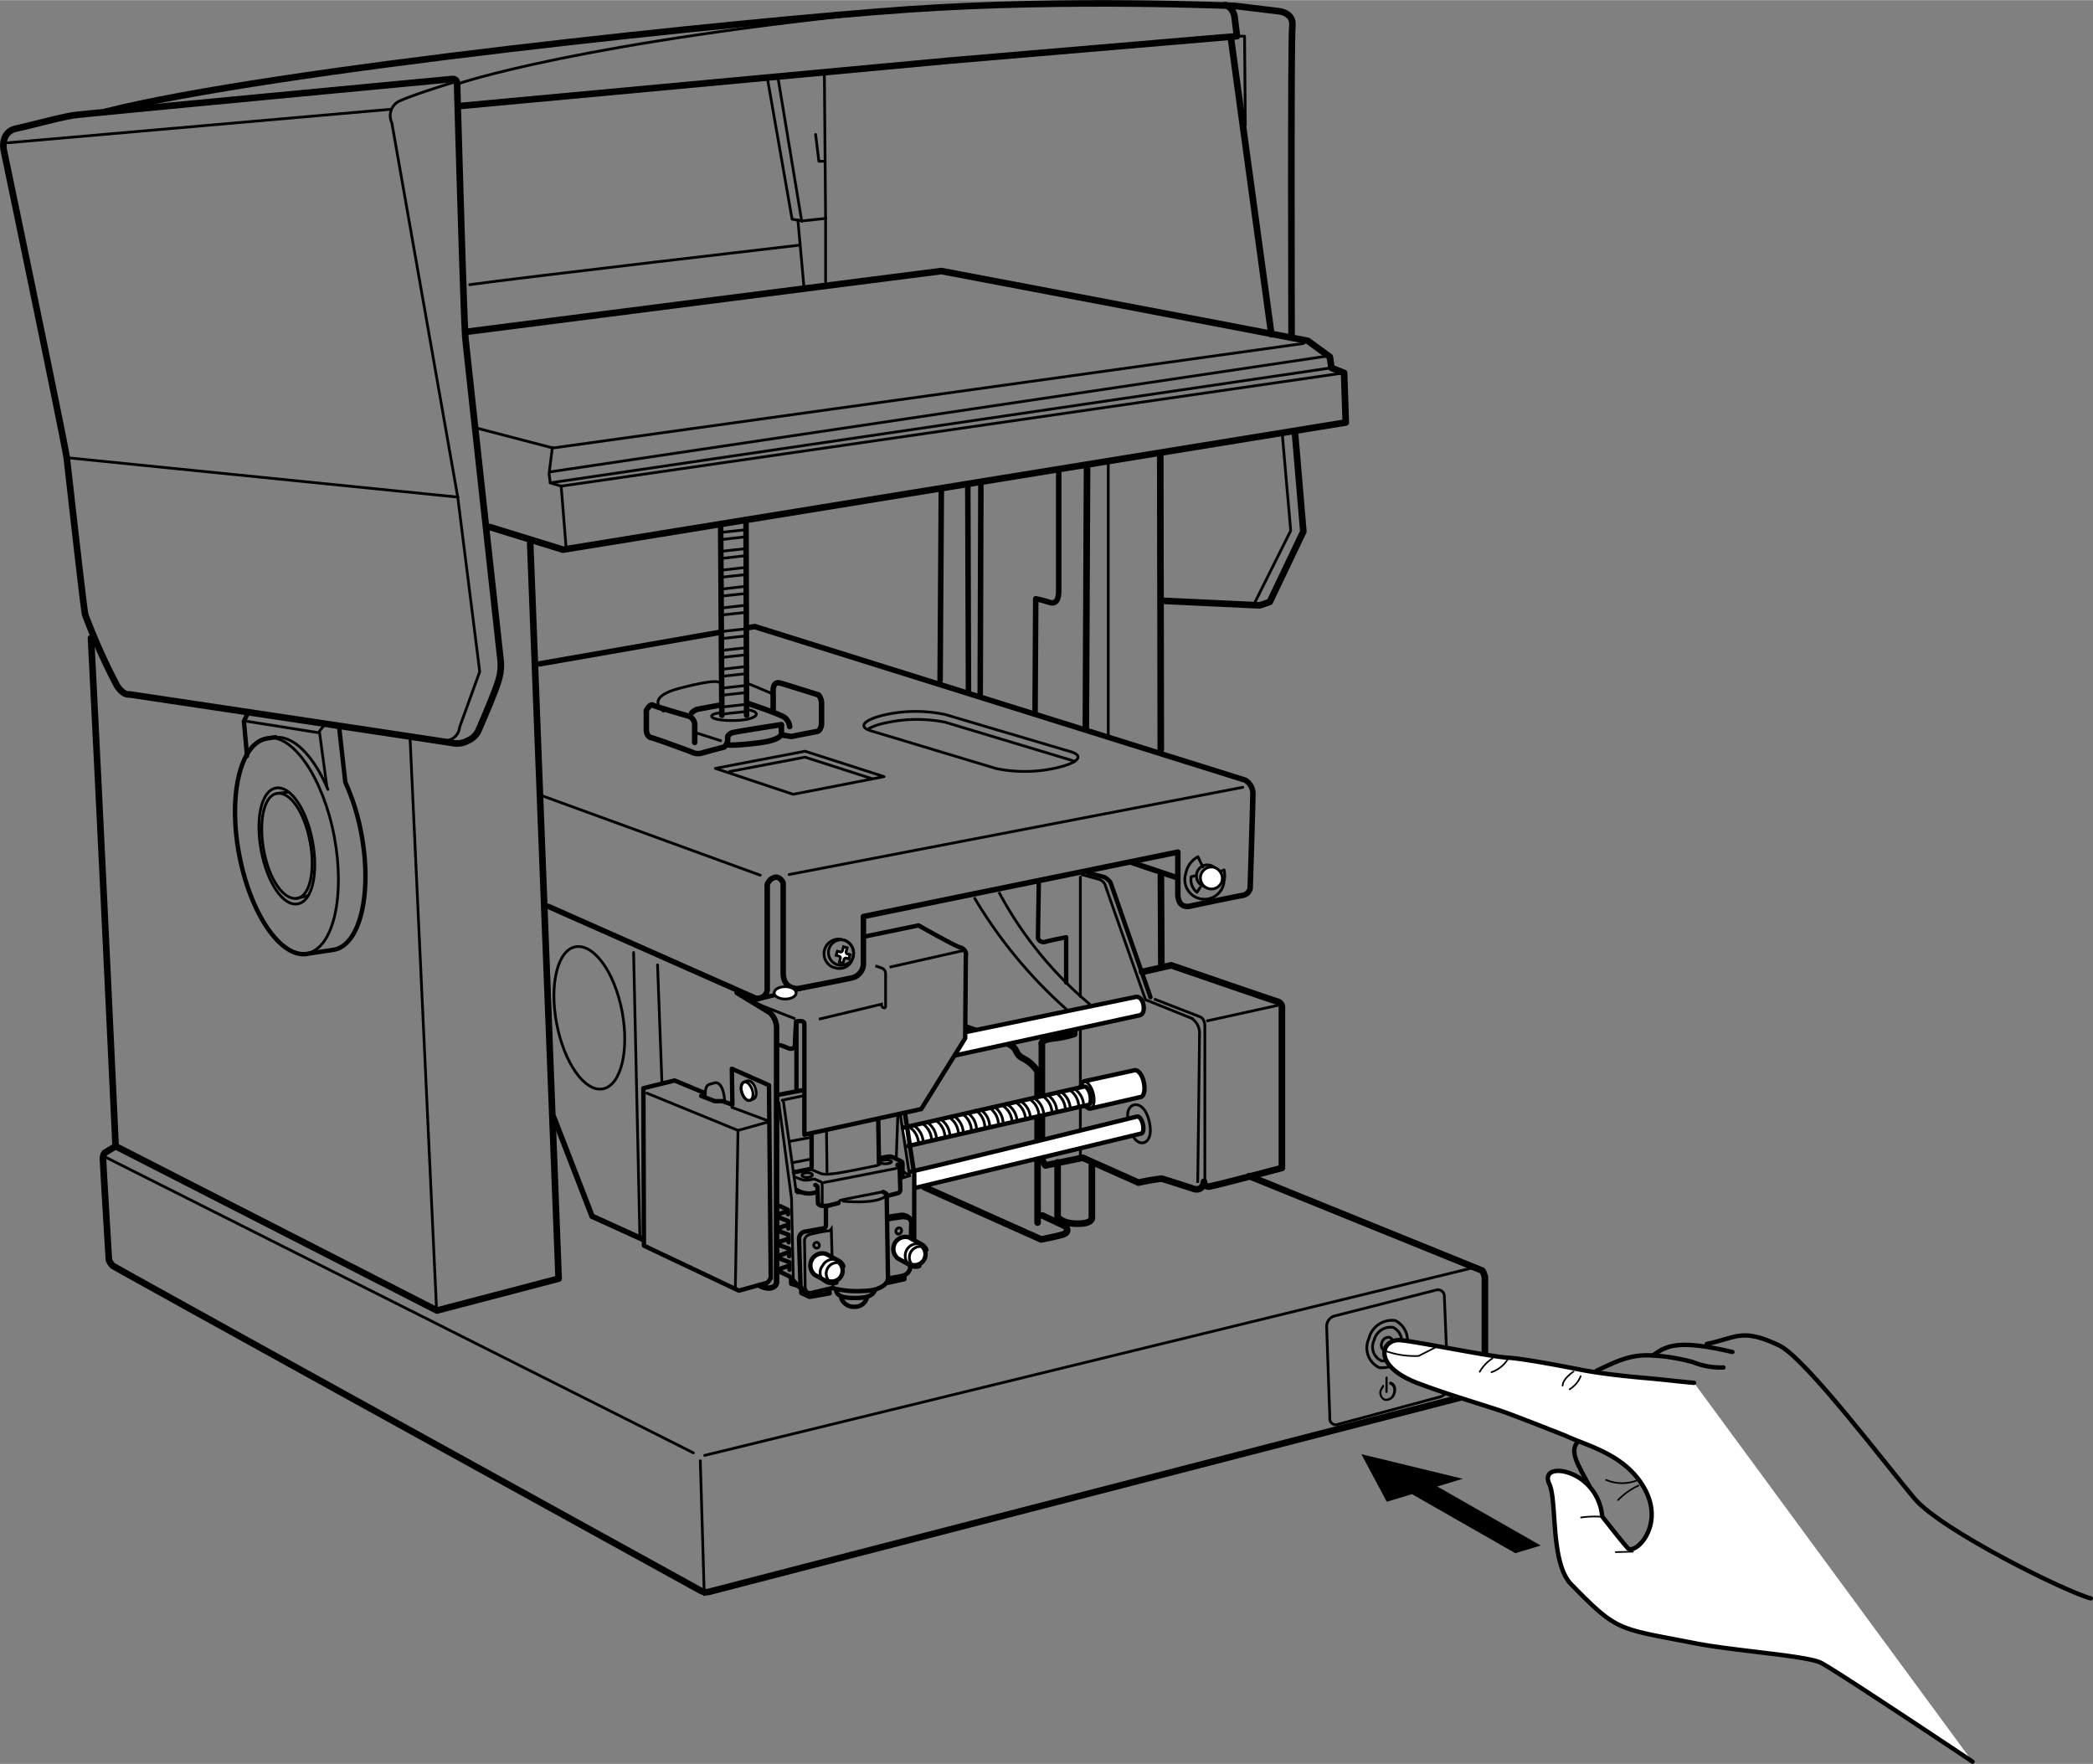 <svg xmlns="http://www.w3.org/2000/svg" width="67.18mm" height="56.62mm" viewBox="0 0 190.44 160.48"><rect x="0" y="0" width="190.44" height="160.48" fill="#808080" stroke="none"/><defs><style>.cls-1,.cls-10,.cls-11,.cls-12,.cls-2,.cls-4,.cls-5,.cls-6{fill:none;}.cls-1,.cls-10,.cls-11,.cls-12,.cls-2,.cls-3,.cls-4,.cls-5,.cls-6,.cls-7,.cls-8,.cls-9{stroke:#000;}.cls-1,.cls-10,.cls-12,.cls-2,.cls-3,.cls-4,.cls-5,.cls-6,.cls-8,.cls-9{stroke-linecap:round;}.cls-1,.cls-12,.cls-2,.cls-3,.cls-4,.cls-5,.cls-9{stroke-linejoin:round;}.cls-1{stroke-width:0.6px;}.cls-11,.cls-2,.cls-6,.cls-7,.cls-8,.cls-9{stroke-width:0.25px;}.cls-3,.cls-7,.cls-8,.cls-9{fill:#fff;}.cls-3,.cls-5{stroke-width:0.4px;}.cls-10,.cls-4{stroke-width:0.5px;}.cls-12{stroke-width:0.15px;}</style></defs><g id="レイヤー_2" data-name="レイヤー 2"><path class="cls-1" d="M94.41,111.23V97.48a3.33,3.33,0,0,0-1.29-1.18c-.86-.43-.43-.86-1.29-1.29S88,93.51,88,93.51"/><line class="cls-2" x1="98.3" y1="93.48" x2="98.3" y2="105.33"/><line class="cls-2" x1="98.3" y1="79.79" x2="98.3" y2="90.66"/><path class="cls-1" d="M103.92,88.42l2.65-.6s9.22,3.18,9.67,3.3a.54.54,0,0,1,.4.56l0,14.58s-6.2,1.65-6.64,1.69-.45-.44-.45-.44c-.08.6-.48.84-1.08.6,0,0-2.58-.84-2.78-.88a20.59,20.59,0,0,0-2.1.36l-5.07-2.26-3.4.7a1.62,1.62,0,0,1-.32-1v-10s-.24-.4,1-.56a9.6,9.6,0,0,0,1.94-.4v-.24"/><path class="cls-3" d="M83.28,108.07c4.22-1,20.49-4.92,20.54-4.94.2,0,.27-.43.17-.86s-.34-.74-.53-.69-16.49,4.08-20.52,5"/><path class="cls-3" d="M103.22,97.37l-4.57,1c-.3.07-.42.68-.26,1.37s.53,1.18.84,1.11l4.57-1.05c.31-.07.42-.69.27-1.37S103.53,97.29,103.22,97.37Z"/><path class="cls-2" d="M99.49,99.53c.16.69,0,1.3-.26,1.37s-.68-.43-.84-1.11,0-1.3.26-1.37S99.34,98.85,99.49,99.53Z"/><path class="cls-3" d="M82.63,104.26c2.05-.48,16.36-3.73,16.4-3.74.2,0,.29-.46.18-.92s-.36-.8-.57-.75c0,0-14.39,3.26-16.49,3.75"/><path class="cls-2" d="M94.87,99.71a1.91,1.91,0,0,1,.85,1.55"/><path class="cls-2" d="M95.31,99.61a1.87,1.87,0,0,1,.85,1.55"/><path class="cls-2" d="M96.09,99.43a1.91,1.91,0,0,1,.85,1.55"/><path class="cls-2" d="M96.53,99.33a1.9,1.9,0,0,1,.85,1.55"/><path class="cls-2" d="M97.31,99.15a1.9,1.9,0,0,1,.85,1.55"/><path class="cls-2" d="M97.75,99.05a1.9,1.9,0,0,1,.85,1.55"/><path class="cls-2" d="M91.25,100.6a1.88,1.88,0,0,1,.84,1.55"/><path class="cls-2" d="M91.69,100.5a1.89,1.89,0,0,1,.85,1.54"/><path class="cls-2" d="M92.47,100.32a1.88,1.88,0,0,1,.84,1.54"/><path class="cls-2" d="M92.91,100.21a1.86,1.86,0,0,1,.84,1.55"/><path class="cls-2" d="M93.69,100a1.86,1.86,0,0,1,.84,1.54"/><path class="cls-2" d="M94.13,99.93a1.86,1.86,0,0,1,.84,1.55"/><path class="cls-2" d="M87.54,101.32a1.91,1.91,0,0,1,.85,1.55"/><path class="cls-2" d="M88,101.22a1.87,1.87,0,0,1,.85,1.55"/><path class="cls-2" d="M88.76,101a1.91,1.91,0,0,1,.85,1.55"/><path class="cls-2" d="M89.21,100.94a1.91,1.91,0,0,1,.84,1.55"/><path class="cls-2" d="M90,100.76a1.9,1.9,0,0,1,.85,1.55"/><path class="cls-2" d="M90.42,100.66a1.87,1.87,0,0,1,.85,1.55"/><path class="cls-2" d="M83.92,102.21a1.92,1.92,0,0,1,.85,1.55"/><path class="cls-2" d="M84.36,102.11a1.9,1.9,0,0,1,.85,1.55"/><path class="cls-2" d="M85.14,101.93a1.85,1.85,0,0,1,.84,1.54"/><path class="cls-2" d="M85.58,101.83a1.88,1.88,0,0,1,.85,1.54"/><path class="cls-2" d="M86.36,101.65a1.88,1.88,0,0,1,.85,1.54"/><path class="cls-2" d="M86.8,101.54a1.91,1.91,0,0,1,.85,1.55"/><path class="cls-2" d="M82.74,102.53a1.89,1.89,0,0,1,.84,1.55"/><path class="cls-2" d="M83.18,102.43A1.88,1.88,0,0,1,84,104"/><line class="cls-2" x1="100.84" y1="66.95" x2="100.84" y2="42.2"/><path class="cls-4" d="M96.33,42.9V53.79c0,.59-.16,1.24-.86,1s-1.23-.32-1.23-.32L94.18,64.8"/><line class="cls-4" x1="89.25" y1="43.91" x2="89.19" y2="63.13"/><line class="cls-4" x1="88.12" y1="62.92" x2="88.06" y2="44.24"/><line class="cls-4" x1="85.65" y1="44.56" x2="85.54" y2="61.9"/><line class="cls-1" x1="105.63" y1="79.66" x2="105.67" y2="87.77"/><path class="cls-1" d="M8.28,58.05c1,19.52,2.24,46.23,2.24,46.23l-1,.61a.92.92,0,0,0-.14.65c0,.47.53,9.08.53,9.08a1.52,1.52,0,0,0,.33.52c.22.2,53.46,29.55,53.46,29.55a1.1,1.1,0,0,0,.8.14c.42-.12,70.26-18.17,70.26-18.17a.86.86,0,0,0,.35-.75c0-.53,0-9.68,0-9.68a1.9,1.9,0,0,0-.23-.63L113.67,107"/><path class="cls-1" d="M42.51,30.17l43.14-5.52S111.36,29.52,119,31L121,32.46l.15,1,1.15.46.15,4.51L51.22,50l-6.65-2.06"/><polyline class="cls-2" points="50.26 40.7 49.96 43.1 50.07 43.92 51.06 44.22 51.52 49.95"/><polyline class="cls-2" points="43.42 38.95 50.31 40.75 118.6 31.24"/><path class="cls-2" d="M28.43,76.51c.55,2.91,0,5.47-1.33,5.72s-2.78-1.92-3.33-4.83,0-5.47,1.33-5.71S27.88,73.61,28.43,76.51Z"/><path class="cls-2" d="M30.42,76.13c1,5.4-.08,10.14-2.47,10.6s-5.15-3.55-6.18-9,.08-10.14,2.47-10.59S29.4,70.74,30.42,76.13Z"/><path class="cls-2" d="M24.93,67.11c1.7-.32,3.6,1.62,4.91,4.71"/><path class="cls-5" d="M25.06,67.06l-.82.13c-2.39.45-3.5,5.19-2.47,10.59s3.8,9.4,6.18,9c.4-.08,2-.3,2.45-.38,2.39-.46,3.49-5.2,2.47-10.6a20.23,20.23,0,0,0-1.45-4.64L30.84,66"/><path class="cls-2" d="M28.21,76.56c.5,2.64,0,5-1.2,5.17S24.48,80,24,77.36s0-5,1.21-5.18S27.71,73.92,28.21,76.56Z"/><line class="cls-2" x1="25.19" y1="72.18" x2="26.18" y2="72.07"/><line class="cls-2" x1="27.01" y1="81.73" x2="27.99" y2="81.49"/><line class="cls-2" x1="9.45" y1="105.2" x2="63.09" y2="132.18"/><polyline class="cls-1" points="10.52 104.28 39.76 119.23 50.83 116.33 48.24 49.34"/><path class="cls-2" d="M131.75,126.12a1,1,0,0,1-.66.95l-9.33,2.51A.55.55,0,0,1,121,129l-.29-8.33a1,1,0,0,1,.66-.93l9.33-2.38a.58.58,0,0,1,.72.58Z"/><path class="cls-2" d="M127.88,122.77a2.17,2.17,0,0,1-2.4,1.65,2,2,0,0,1-.93-2.63,2.17,2.17,0,0,1,2.4-1.65A2,2,0,0,1,127.88,122.77Z"/><path class="cls-2" d="M127.4,122.63a1.54,1.54,0,0,1-1.71,1.17,1.39,1.39,0,0,1-.66-1.87,1.55,1.55,0,0,1,1.71-1.17A1.39,1.39,0,0,1,127.4,122.63Z"/><path class="cls-2" d="M126.69,122.42a.61.61,0,0,1-.68.47.55.55,0,0,1-.27-.75.62.62,0,0,1,.69-.47A.55.55,0,0,1,126.69,122.42Z"/><path d="M126.4,125.84a.1.1,0,0,0,.06.13.4.4,0,0,1,.27.25.83.83,0,0,1,0,.54.64.64,0,0,1-.71.49.58.58,0,0,1-.27-.78l.17-.29c0-.05,0-.14,0-.17a.07.07,0,0,0-.12,0l-.22.37a.79.79,0,0,0,.39,1.06.87.87,0,0,0,1-.66,1,1,0,0,0,0-.7.6.6,0,0,0-.37-.36A.13.13,0,0,0,126.4,125.84Z"/><path d="M126.06,125.37l0,1.27a.09.09,0,0,0,.1.09.13.13,0,0,0,.1-.13l0-1.27a.1.1,0,0,0-.11-.09A.13.13,0,0,0,126.06,125.37Z"/><line class="cls-2" x1="64.08" y1="145.08" x2="63.72" y2="132.9"/><line class="cls-2" x1="51.06" y1="44.22" x2="122.33" y2="33.91"/><line class="cls-2" x1="121.18" y1="33.45" x2="50.07" y2="43.92"/><line class="cls-2" x1="120.8" y1="32.38" x2="50.07" y2="42.92"/><path class="cls-1" d="M41.59,7.64s.61,21.61.76,23.14,3.21,29.41,3.21,29.41a4.5,4.5,0,0,1-.15,1.52c-.23,1-1.91,4.82-1.91,4.82a1.84,1.84,0,0,1-.92.84,2,2,0,0,1-1.37.23c-.38-.08-29.41-4.43-29.41-4.43s-.53.15-1.14-.77a55,55,0,0,1-2.91-6.49C7.6,55.3,6.22,42.85,6.07,41.63s-5.73-28-5.73-28S0,12,1.49,11.68s4.12-1.06,5.35-1.22S41.13,7.18,41.13,7.18,41.59,7.1,41.59,7.64Z"/><polyline class="cls-2" points="29.75 71.63 29.06 66.53 29.46 66.01"/><polyline class="cls-5" points="22.59 64.81 22.19 65.61 22.48 68.76"/><line class="cls-2" x1="22.42" y1="65.61" x2="28.89" y2="66.64"/><line class="cls-2" x1="37.31" y1="67.14" x2="39.72" y2="119.12"/><line class="cls-2" x1="64.12" y1="132.41" x2="134.01" y2="115.34"/><polyline class="cls-1" points="117.82 39.26 118.59 48.35 115.53 54.76 114.61 55.07 105.73 54.65"/><polyline class="cls-2" points="114.16 54.84 117.44 48.27 116.68 39.56"/><path class="cls-1" d="M117.52,30.47s-.08-26.81.07-28.1S116.29,1,116.29,1L112.4.53S97.12-.16,82.69.84s-58.13,5.5-73.1,9.32"/><line class="cls-1" x1="112.02" y1="3.59" x2="115.68" y2="30.4"/><polyline class="cls-2" points="112.09 3.28 113.24 3.28 113.31 11.38"/><path class="cls-1" d="M42,9.62,86.43,5.5l26.12-2.22-.23-1.83s-.15-.84-.84-1"/><path class="cls-2" d="M41.59,7.64s11-3.86,41.1-6.8"/><polyline class="cls-2" points="69.85 7.25 72.07 19.93 72.98 20.09 75.12 19.86 75.01 6.83"/><line class="cls-2" x1="72.6" y1="20.01" x2="73.14" y2="25.97"/><path class="cls-2" d="M72.68,22.3s-25.82,3-29.94,3.59"/><path class="cls-2" d="M40.29,67.37a1.35,1.35,0,0,0,1.53-1.22l1.83-5.05-2-15.88-6-34.07a1.48,1.48,0,0,1,.76-2c1.38-.61,4.89-1.68,4.89-1.68"/><line class="cls-2" x1="41.67" y1="45.22" x2="6.07" y2="41.63"/><line class="cls-2" x1="35.56" y1="9.93" x2="0.72" y2="12.98"/><line class="cls-2" x1="70.77" y1="6.95" x2="72.95" y2="20.13"/><line class="cls-2" x1="75.12" y1="19.86" x2="75.12" y2="25.62"/><polyline class="cls-2" points="74.21 12.22 74.51 14.66 74.89 14.66"/><line class="cls-1" x1="105.62" y1="68.18" x2="105.57" y2="41.34"/><line class="cls-1" x1="98.91" y1="42.3" x2="98.8" y2="66.3"/><line class="cls-4" x1="65.68" y1="65.07" x2="65.57" y2="47.62"/><line class="cls-4" x1="67.88" y1="47.24" x2="67.93" y2="65.07"/><path class="cls-6" d="M77.61,87.11a1.16,1.16,0,1,1-.76-1.57A1.26,1.26,0,0,1,77.61,87.11Z"/><path class="cls-6" d="M76.85,85.54l-.35-.09A1.33,1.33,0,0,0,75.81,88l.35.09a1.25,1.25,0,0,0,1.45-1A1.26,1.26,0,0,0,76.85,85.54Z"/><path class="cls-7" d="M77.34,86.85l-.25-.07a.18.18,0,0,1-.1-.22l.09-.34-.33-.09-.09.34a.18.18,0,0,1-.2.14l-.27-.07-.11.37.28.08a.17.17,0,0,1,.1.22l-.08.32.33.09.08-.32a.18.18,0,0,1,.2-.14l.25.07Z"/><path class="cls-8" d="M68.27,100.1l.28-.12c.25-.09.33-.52.17-1s-.5-.73-.75-.64l-.29.11c-.25.1-.32.53-.16,1S68,100.19,68.27,100.1Z"/><path class="cls-6" d="M67.52,99.46c-.16-.44-.09-.87.16-1s.59.2.75.64.09.87-.16,1S67.68,99.91,67.52,99.46Z"/><path class="cls-2" d="M110.81,80a1,1,0,1,1-.73-1.29A1,1,0,0,1,110.81,80Z"/><path class="cls-2" d="M110.79,79.41l.59-.27a2.39,2.39,0,0,1,0,1,1.79,1.79,0,1,1-3.48-.7,2.15,2.15,0,0,1,1.1-1.5l.44.92"/><path class="cls-9" d="M111.18,80.18a1,1,0,1,1-.73-1.28A1.05,1.05,0,0,1,111.18,80.18Z"/><path class="cls-2" d="M108.83,79.64l-.45.13a1.5,1.5,0,0,0,.53,1.41l.29-.44"/><path class="cls-2" d="M65.52,64.85c-1.24.11-1.08.7,1.12.7s2.9-.75,1.35-1"/><path class="cls-4" d="M63.21,67.54V66a.84.84,0,0,0-.54-.85s-3-.86-3.27-1-.59.48-.59.48v1.77s0,.6.43.7,3.65,1.29,3.65,1.29a1.25,1.25,0,0,0,1,.11c.54-.16,2-.54,2-.54a.92.92,0,0,0,.32-.59V67a.77.77,0,0,1,.38-.33c.27-.1,4.51-.75,4.51-.75"/><path class="cls-4" d="M68.09,64s3,1,3.33,1.29a1.23,1.23,0,0,1,.43.81"/><path class="cls-4" d="M70.35,64.69V63s-.11-1.07.64-.86,3.49,1.08,3.49,1.08a1.17,1.17,0,0,1,.27.8c0,.54,0,1.88,0,1.88s-.06.59-.43.65S72,67,72,67l-.69-.11"/><path class="cls-4" d="M71.1,66v.59s.38.7-2.15,1-2.74.16-2.74.16"/><path class="cls-4" d="M62.94,64.85a1.39,1.39,0,0,1,.48-.32l2-.37"/><line class="cls-2" x1="63.37" y1="66.68" x2="65.57" y2="67.38"/><path class="cls-2" d="M60.36,64.69s-1.82-1.23,1.51-2.09,3.49-.54,3.49-.54"/><line class="cls-2" x1="68.04" y1="62.17" x2="70.35" y2="63.14"/><polygon class="cls-2" points="65.09 69.9 72.17 72.26 80.44 70.65 73.25 68.34 65.09 69.9"/><polyline class="cls-2" points="79.35 70.84 73.25 68.88 66.38 70.19"/><path class="cls-2" d="M96.19,69.84a12.94,12.94,0,0,1-5.53.08L79.2,66.47c-1.16-.37-.58-1,1.3-1.44h0A12.94,12.94,0,0,1,86,65L97.48,68.4c1.17.38.59,1-1.29,1.44Z"/><path class="cls-2" d="M79.1,66.25a5.94,5.94,0,0,1,1.4-.47h0A13.1,13.1,0,0,1,86,65.7l11.45,3.45a1.31,1.31,0,0,1,.31.13"/><line class="cls-4" x1="65.46" y1="57.53" x2="49.1" y2="60.39"/><path class="cls-4" d="M49.9,82.46s17.44,7.73,18.57,8.22a.88.88,0,0,0,1.34-.59l0-9.61a1,1,0,0,1,.64-.65c.54-.16.81.49.81.49v8.16c0,1.61,1.39,1.45,1.39,1.45s4-.76,5-1a1.35,1.35,0,0,0,.91-1.35V83.38l28.61-5.86v3.76c0,.81.33,1.24,1,1.18,0,0,4.3-.91,4.89-1a.85.85,0,0,0,.69-.64S114,73,114,72.15a1.42,1.42,0,0,0-.7-1.18L68.68,57l-.64.1"/><line class="cls-2" x1="49.1" y1="72.31" x2="69.17" y2="79.62"/><line class="cls-2" x1="71.8" y1="79.56" x2="113.08" y2="71.62"/><path class="cls-4" d="M67.07,90.3l3,1.83a2,2,0,0,1,.59,1.55c0,1.08,0,23,0,23-.1.59-.91.64-1.55.26"/><polyline class="cls-5" points="69.76 116.72 67.23 117.42 58.59 113.33 58.54 99 61.38 98.3 63.96 99.37"/><polyline class="cls-5" points="63.8 99.7 65.03 100.18 65.73 100.18 66.64 100.5 66.59 97.23 69.97 98.73 70.13 116.29 69.87 116.66"/><polyline class="cls-10" points="58.46 112.74 53.87 110.65 50.38 101.63"/><polyline class="cls-2" points="58.86 99.45 67.15 102.84 70.05 102.03 66.59 100.74"/><line class="cls-2" x1="67.15" y1="102.84" x2="66.91" y2="117.09"/><line class="cls-2" x1="60.23" y1="98.57" x2="59.83" y2="87.78"/><line class="cls-2" x1="57.65" y1="86.65" x2="58.22" y2="112.42"/><path class="cls-3" d="M87.91,93.89l15.51-3.21s.54,0,.64.86-.48.85-.48.85L87,96"/><path class="cls-5" d="M99,79.4l1.53.41s.45.28.53.52l3.62,10.39"/><path class="cls-11" d="M98.38,79.55,100,80a.86.86,0,0,1,.56.52c.13.4,3.67,10.43,3.67,10.43l4.19,1.69a1.6,1.6,0,0,1,.72,1.49c0,1.13-.16,13.49-.16,13.49"/><line class="cls-4" x1="102.91" y1="78.44" x2="107.1" y2="79.85"/><line class="cls-11" x1="109.76" y1="92.89" x2="116.36" y2="91.44"/><path class="cls-11" d="M105,90.88l4.15,1.61s.48.12.48.88,0,14.26,0,14.26"/><path class="cls-11" d="M103.15,103.46c.59,1,1.93.59,1.4-1.51s-2.1-1.66-1.94-.32"/><path class="cls-5" d="M80.89,110.68l1-.14a1,1,0,0,1,.75.16.64.64,0,0,1,.27.63c0,.36-.1,4.08-.1,4.08a.92.92,0,0,1-.55.62c-.42.12-1.36.26-1.36.26"/><path class="cls-6" d="M75.79,117.18l-.15-5.36a.38.38,0,0,1-.34.17c-.27,0-1.56.3-1.56.3s-.56.13-.54.63.06,4.18.06,4.18.07.45.36.49"/><path class="cls-3" d="M84.29,113.7a1,1,0,0,0-.45-.5l-1.13-.62a1.1,1.1,0,0,0-1,1.92l1.13.62a1,1,0,0,0,.8.07"/><path class="cls-2" d="M83.59,115.19a1,1,0,0,1-.8-.07,1.1,1.1,0,0,1,1-1.92,1,1,0,0,1,.42.45"/><path class="cls-2" d="M83,115.07a1,1,0,0,1,.94-1.65"/><path class="cls-3" d="M83.94,113.42a1,1,0,0,1-.91,1.67l0,0"/><path class="cls-3" d="M76.74,115.19a1,1,0,0,0-.45-.5l-1.13-.61a1.1,1.1,0,0,0-1,1.92l1.13.62a1.09,1.09,0,0,0,.81.07"/><path class="cls-2" d="M76.05,116.69a1,1,0,0,1-1.2-1.54,1.07,1.07,0,0,1,1.44-.46,1,1,0,0,1,.43.45"/><path class="cls-2" d="M75.45,116.56a1,1,0,0,1,1-1.65"/><path class="cls-3" d="M76.4,114.91a1,1,0,0,1-.91,1.67l0,0"/><line class="cls-5" x1="73.01" y1="99.19" x2="70.67" y2="99.63"/><polyline class="cls-5" points="70.97 109.73 71.69 110.06 71.7 110.47"/><polyline class="cls-5" points="71.6 110.21 70.89 110.44 70.9 110.78 71.71 111.08 71.73 111.77"/><polyline class="cls-5" points="71.64 111.45 70.93 111.69 70.94 112.03 71.74 112.33 71.76 113.02"/><polyline class="cls-5" points="71.67 112.73 70.96 112.96 70.97 113.31 71.78 113.6 71.8 114.29"/><polyline class="cls-5" points="71.71 113.95 71 114.19 71.01 114.53 71.82 114.83 71.84 115.52"/><polyline class="cls-5" points="71.75 115.17 71.03 115.41 71.05 115.75 71.85 116.13 72.9 117.27 72.91 117.64 73.66 117.99 75.49 117.67 75.48 117.43"/><polyline class="cls-5" points="71.97 116.34 71.98 116.79 72.57 116.98"/><path class="cls-5" d="M75.15,109.76s0,1.46,0,1.67a.34.34,0,0,1-.12.3l-1.7.31a.64.64,0,0,0-.62.68c0,.37.12,4,.13,4.23s.41.57.41.57.12.21.7.09l1.79-.43a8.31,8.31,0,0,0,2.7.27c1.78,0,2.37-.74,2.36-1.16s-.12-7.47-.12-7.47"/><path class="cls-5" d="M74.19,107.81s.19.08.19.19.05,1.51.05,1.51a.65.65,0,0,0,.27.18,3.3,3.3,0,0,0,.66,0l.93-.24"/><path class="cls-5" d="M74.34,108.47l-.53.1a2.08,2.08,0,0,1-1.31-.31"/><path class="cls-5" d="M72.24,106.65l1.38-.28s.24,0,.23-.22,0-3,0-3"/><line class="cls-5" x1="79.91" y1="101.87" x2="79.98" y2="105.89"/><path class="cls-5" d="M80.05,105.36l.74-.13a1.1,1.1,0,0,1,.27,0c.13,0,1,.46,1,.46a.44.44,0,0,1,.06.21c0,.13,0,1.09,0,1.09l-.1.11"/><path class="cls-5" d="M81.66,106s.19.1.2.26.06,2,.06,2a.32.32,0,0,1-.26.3l-.93.24c0-.19-.22-.29-.38-.36"/><path class="cls-6" d="M76.34,109.35s0-.08.1-.14,3.83-.77,3.83-.77"/><path class="cls-6" d="M76.71,109.28c2.64.25,4.19-.25,3.8-.72"/><path class="cls-2" d="M74.52,113.43a.26.26,0,1,1-.11-.38A.29.29,0,0,1,74.52,113.43Z"/><path class="cls-2" d="M82,112.1a.28.28,0,0,1-.36.15.3.3,0,0,1,.26-.53A.28.28,0,0,1,82,112.1Z"/><path class="cls-6" d="M72.25,107.05l.76.29a1.89,1.89,0,0,0,.69,0,2.06,2.06,0,0,1,.42-.07l.57.25s.11,0,.12.37,0,1.7,0,1.7"/><line class="cls-6" x1="74.98" y1="107.58" x2="81.54" y2="106.3"/><line class="cls-6" x1="81.63" y1="105.9" x2="81.92" y2="105.83"/><path class="cls-6" d="M73.75,106.37l1,.42a2.56,2.56,0,0,0,.9,0c.59,0,4.18-.76,4.18-.76s.19-.14.18-.3"/><path class="cls-6" d="M73.92,106.89c0,.12-.2.22-.47.23s-.48-.08-.48-.2.21-.22.47-.23S73.92,106.78,73.92,106.89Z"/><path class="cls-6" d="M81.12,105.68c0,.11-.24.19-.52.2s-.53-.06-.53-.16.23-.19.52-.2S81.11,105.58,81.12,105.68Z"/><line class="cls-6" x1="75.25" y1="106.61" x2="75.2" y2="102.78"/><path class="cls-6" d="M71.17,100.09l.11.12,1.18,8.32a1.64,1.64,0,0,1,.45,0"/><polyline class="cls-6" points="70.76 100.25 70.86 100.31 72.02 109.05 72.18 116.38"/><line class="cls-6" x1="71.84" y1="103.84" x2="73.72" y2="103.49"/><line class="cls-6" x1="72.11" y1="105.78" x2="73.75" y2="105.46"/><line class="cls-6" x1="71.33" y1="100.06" x2="72.95" y2="99.72"/><polyline class="cls-5" points="82.28 116.03 82.29 116.38 80.78 116.71"/><path class="cls-2" d="M80.77,111l1.35-.2s.67,0,.68.32"/><polyline class="cls-5" points="82.36 101.39 83.19 106.85 83.18 112.78"/><polyline class="cls-6" points="81.93 101.47 82.76 106.97 82.09 107.17"/><line class="cls-6" x1="82.76" y1="106.97" x2="82.26" y2="106.63"/><line class="cls-6" x1="81.55" y1="105.41" x2="81.69" y2="101.52"/><line class="cls-5" x1="68.8" y1="90.94" x2="74.21" y2="89.6"/><path class="cls-5" d="M78.73,85.19l4.85-1s3.06,1.74,3.76,2a.66.66,0,0,1,.54.8l-.06,7.47-4,6.44-10.63,2.33s0-9.71,0-10.09-.75-.21-.75-.21-.11,1.61-.11,2.09-.48.38-.48.38l-.82-.31"/><line class="cls-7" x1="68.55" y1="91.19" x2="72.36" y2="92.69"/><line class="cls-5" x1="72.47" y1="93.07" x2="72.47" y2="99.08"/><path class="cls-9" d="M72.44,90.33c0,.31-.45.56-1,.56s-1-.25-1-.56.45-.57,1-.57S72.44,90,72.44,90.33Z"/><path class="cls-11" d="M79.65,87.87l.48.16s.45.12.45.53v3c0,.24-.38.16-.38-.2l-5.69,1.36"/><line class="cls-11" x1="80.94" y1="87.99" x2="87.9" y2="86.42"/><path class="cls-5" d="M76.07,117.39c.1.53.64.7,1.71.7s1.61-.17,1.83-.7"/><path class="cls-5" d="M76.55,118.14a1.23,1.23,0,0,0,1.18.75,1.13,1.13,0,0,0,1.13-.75"/><line class="cls-2" x1="65.73" y1="64.96" x2="67.66" y2="64.75"/><line class="cls-2" x1="65.73" y1="64.32" x2="67.66" y2="64.1"/><line class="cls-2" x1="65.73" y1="63.24" x2="67.66" y2="63.03"/><line class="cls-2" x1="65.73" y1="62.6" x2="67.66" y2="62.38"/><line class="cls-2" x1="65.73" y1="61.52" x2="67.66" y2="61.31"/><line class="cls-2" x1="65.73" y1="60.88" x2="67.66" y2="60.66"/><line class="cls-2" x1="65.73" y1="59.8" x2="67.66" y2="59.59"/><line class="cls-2" x1="65.73" y1="59.16" x2="67.66" y2="58.95"/><line class="cls-2" x1="65.73" y1="58.09" x2="67.66" y2="57.87"/><line class="cls-2" x1="65.73" y1="57.44" x2="67.66" y2="57.23"/><line class="cls-2" x1="65.73" y1="55.94" x2="67.66" y2="55.73"/><line class="cls-2" x1="65.73" y1="55.3" x2="67.66" y2="55.08"/><line class="cls-2" x1="65.73" y1="54.22" x2="67.66" y2="54.01"/><line class="cls-2" x1="65.73" y1="53.58" x2="67.66" y2="53.36"/><line class="cls-2" x1="65.73" y1="52.5" x2="67.66" y2="52.29"/><line class="cls-2" x1="65.73" y1="51.86" x2="67.66" y2="51.64"/><line class="cls-2" x1="65.73" y1="50.79" x2="67.66" y2="50.57"/><line class="cls-2" x1="65.73" y1="50.14" x2="67.66" y2="49.93"/><line class="cls-2" x1="65.73" y1="49.07" x2="67.66" y2="48.85"/><line class="cls-2" x1="65.73" y1="48.42" x2="67.66" y2="48.21"/><path class="cls-2" d="M64.17,99.72c0-.49,0-1,.45-1.09l.42-.12s.72-.24.89,1.53"/><path class="cls-2" d="M56.6,92c.68,3.59-.1,6.74-1.74,7.06s-3.52-2.34-4.21-5.93.1-6.74,1.74-7S55.91,88.4,56.6,92Z"/><path class="cls-5" d="M94.52,80.2l-.08,5.15a.55.55,0,0,0,.72.32c.56-.16,1.85-.4,1.85-.4v4.11"/><path class="cls-11" d="M90.89,81.16a34.57,34.57,0,0,0,8.3,10.23"/><path class="cls-11" d="M88.64,81.64a42.66,42.66,0,0,0,8.45,10.23"/><path class="cls-1" d="M96.23,105.75v4.94s.33.64,1.83.64,1.29-.64,1.29-.64V106"/><path class="cls-1" d="M94.84,110.58l2.14,1s.43.54-.32.75-1.93.43-1.93.43L84.1,108"/><path class="cls-3" d="M179.48,160.28s-12.49-8.35-13.8-9-7.85-1.07-11.52-1.79c-7-1.37-6.94-1-11.18-5.33-1.94-1.94-1.29-7.61-2-9.12s1.37-1.57,2.93-.44a4.63,4.63,0,0,1,1.87,3.36s1.69,2.17,2.32,2.88,3.59-2.11,1.37-5.69c-1.78-2.87-5-3.59-7-4.52,0,0-3.83-1.52-5.42-2.1s-4.91-1.51-8-2.67c-4.31-1.63-3.36-4.09-1.61-3.93,1.57.14,8,1.48,9.76,1.59s6.64,1.1,6.64,1.1c2.08.4,4.7.65,6,.76,1.77.16,3.12.33,4.3.43"/><path class="cls-5" d="M143.54,131.19c-.74.9,0,2,1.07,4"/><path class="cls-5" d="M145.27,124.71c1.86-.88,3.1-1.52,5.14-1.39a17.81,17.81,0,0,1,3.61.6,6.84,6.84,0,0,0,2.79.49"/><path class="cls-5" d="M150.41,123.32c1.27-1,2.52-1.41,7.22-.32"/><path class="cls-5" d="M155.3,122.27c2.69-.55,3.18-1.49,6.59.14,2.39,1.14,9.83,11,12.3,13.92s13.92,8.56,16.05,9.09"/><path class="cls-12" d="M145.74,138a8.53,8.53,0,0,0-1.88.06"/><line class="cls-12" x1="148.58" y1="141.17" x2="147.01" y2="141.21"/><path class="cls-12" d="M149.06,134.64a3.74,3.74,0,0,1-2.93,0"/><path class="cls-12" d="M149.08,135.16a6.31,6.31,0,0,0-1.85,1.31"/><path class="cls-12" d="M130.6,122.59l-1.51.77a7.83,7.83,0,0,1-3-.44"/><path class="cls-12" d="M135.79,123.59a3.58,3.58,0,0,0-1.15,1.21"/><path class="cls-12" d="M137.16,123.71a2.86,2.86,0,0,1-1.45,1.13"/><path class="cls-12" d="M143.18,124.78s-1,.65-1,1.29"/><path class="cls-12" d="M143.82,125.21a2.4,2.4,0,0,1-1,1.18"/><polygon points="129.81 134.69 127.5 135.38 137.88 141.31 140.19 140.61 129.81 134.69"/><polygon points="133.09 134.54 123.87 132.3 126.18 136.63 133.09 134.54"/></g></svg>